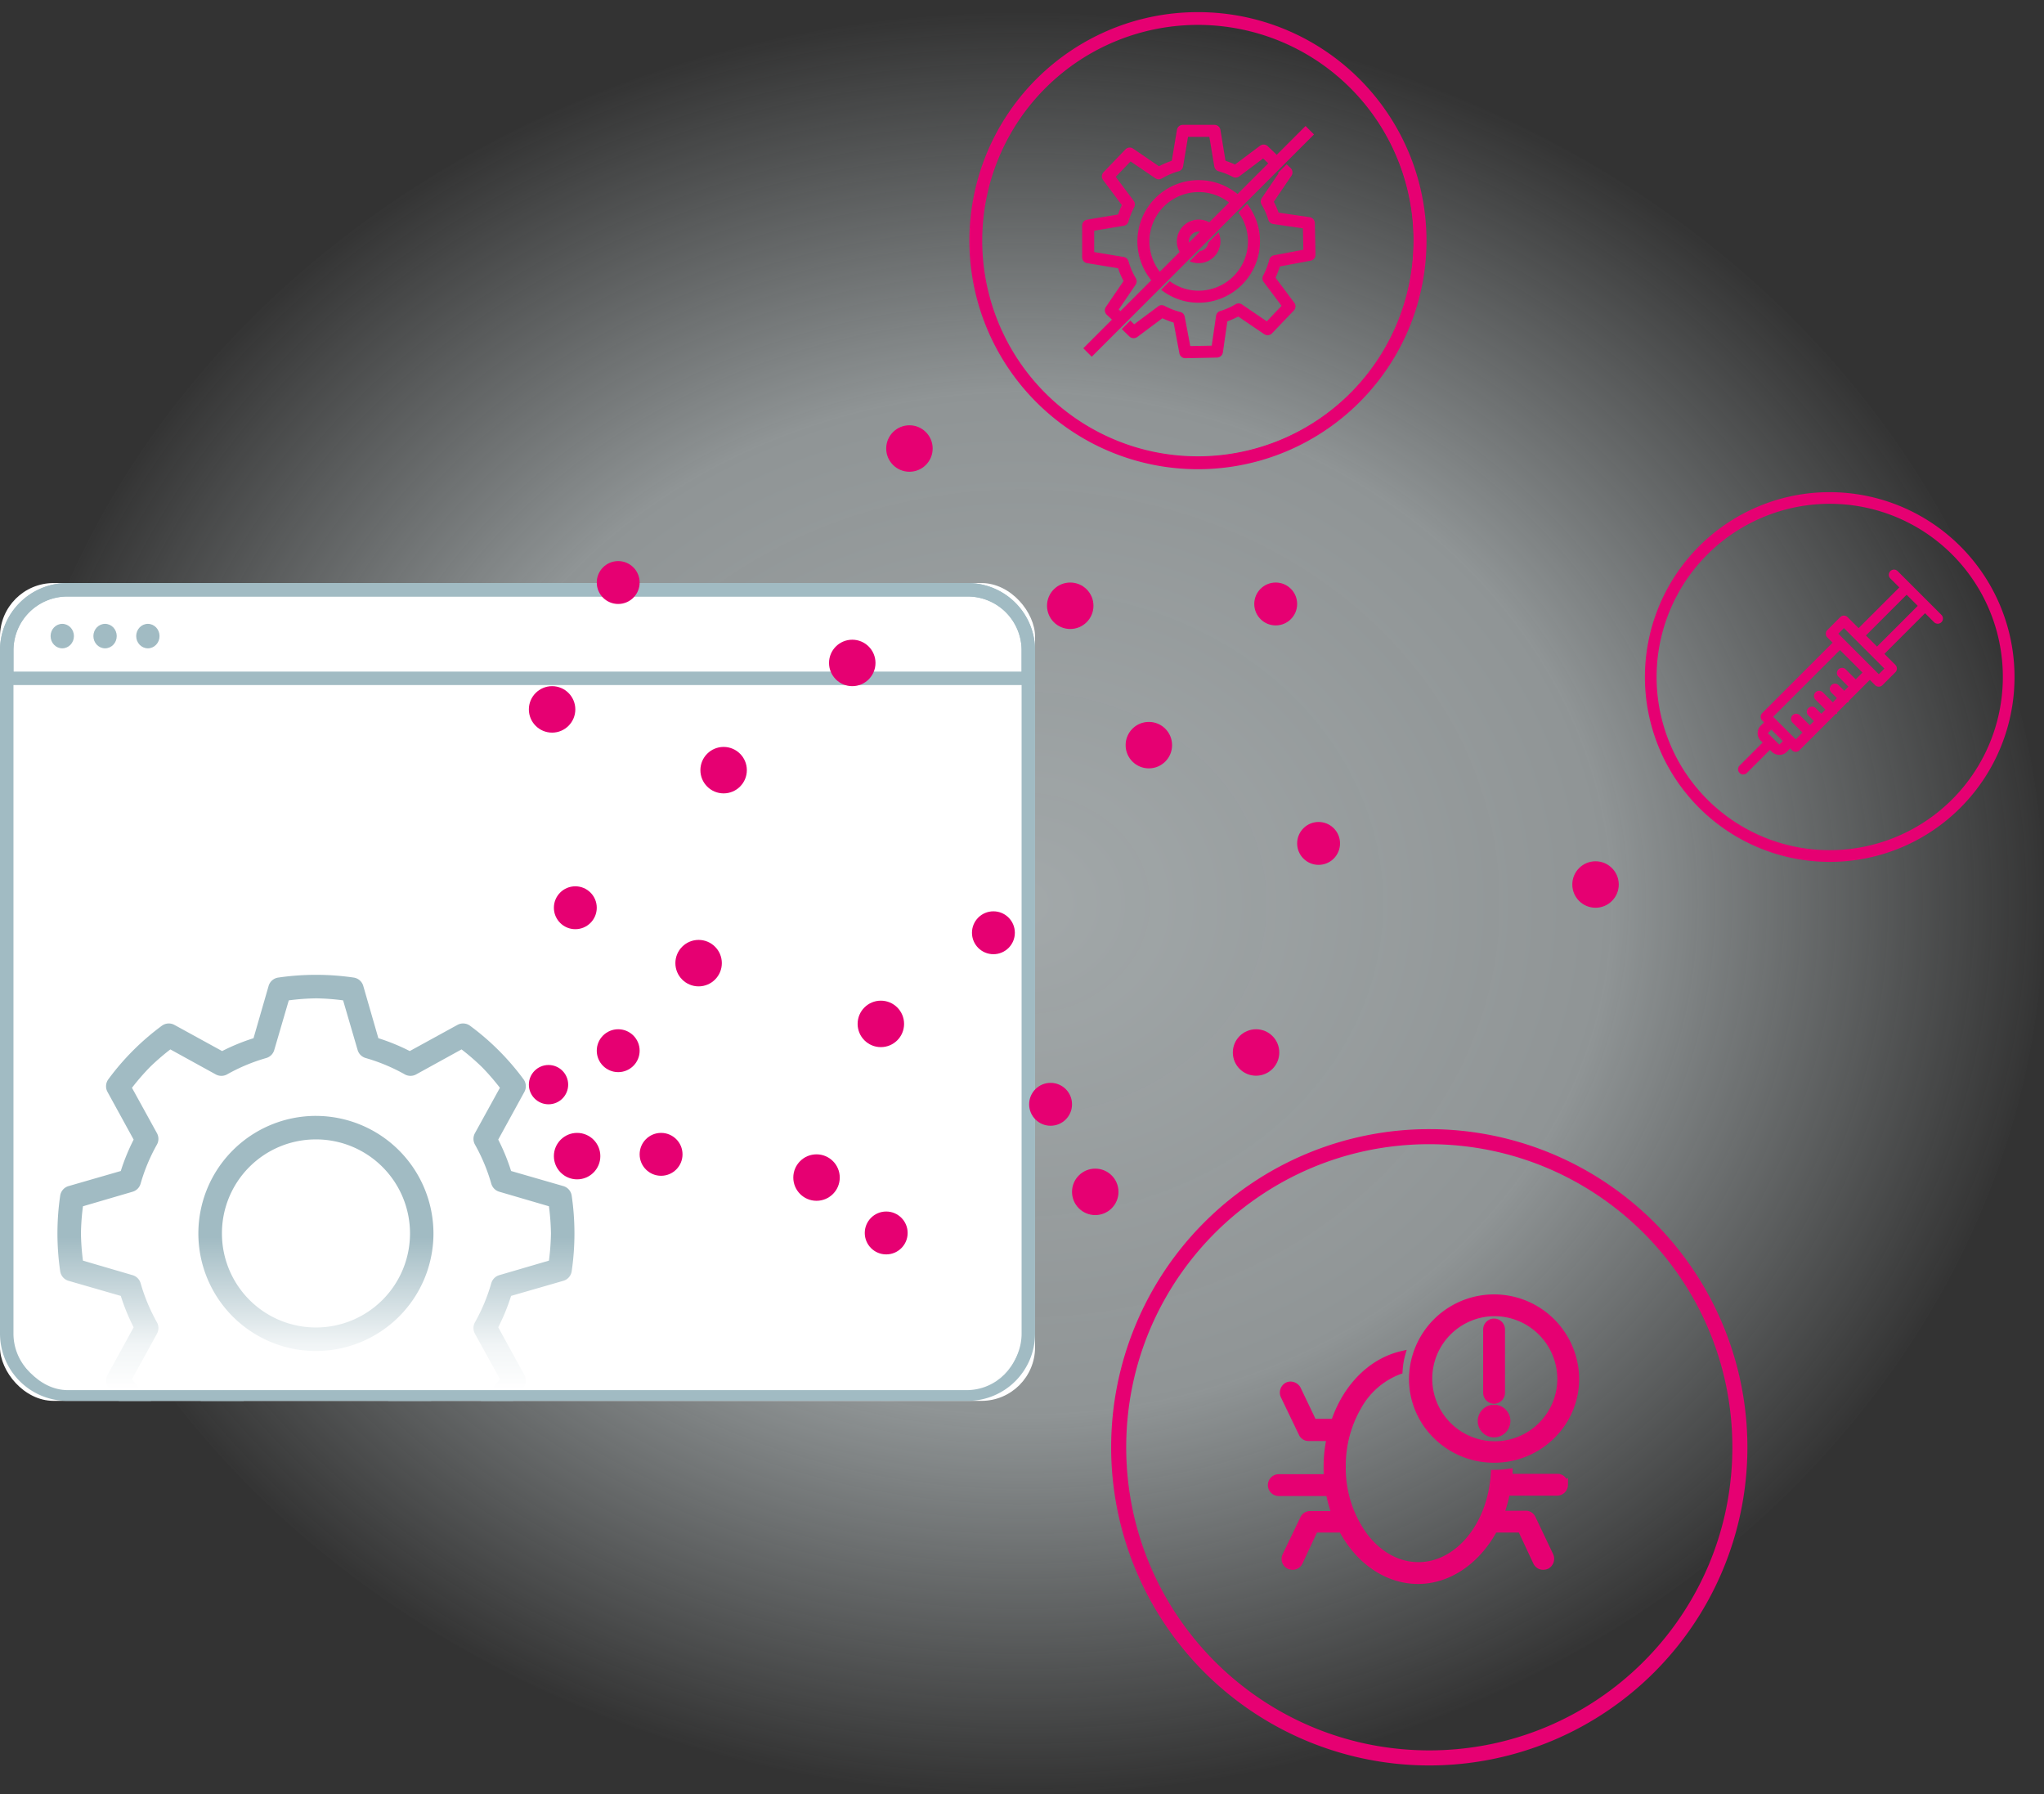 <?xml version="1.0" encoding="UTF-8"?>
<svg xmlns="http://www.w3.org/2000/svg" xmlns:xlink="http://www.w3.org/1999/xlink" width="572" height="502" viewBox="0 0 572 502">
  <rect x="0" y="0" width="572" height="502" fill="#333333" stroke="none"/>
  <defs>
    <clipPath id="clip-path">
      <rect id="Rectangle_18194" data-name="Rectangle 18194" width="572" height="502" transform="translate(111 1933)" fill="#fff"></rect>
    </clipPath>
    <radialGradient id="radial-gradient" cx="0.5" cy="0.5" r="0.5" gradientUnits="objectBoundingBox">
      <stop offset="0" stop-color="#ecf6f8"></stop>
      <stop offset="0.571" stop-color="#ecf6f8" stop-opacity="0.835"></stop>
      <stop offset="1" stop-color="#ecf6f8" stop-opacity="0"></stop>
    </radialGradient>
    <clipPath id="clip-path-2">
      <rect id="Rectangle_18193" data-name="Rectangle 18193" width="453" height="282" transform="translate(111 2043)" fill="#fff" stroke="#707070" stroke-width="1"></rect>
    </clipPath>
    <linearGradient id="linear-gradient" x1="0.5" y1="1" x2="0.5" gradientUnits="objectBoundingBox">
      <stop offset="0" stop-color="#fff" stop-opacity="0"></stop>
      <stop offset="0.704" stop-color="#fff" stop-opacity="0.851"></stop>
      <stop offset="1" stop-color="#fff"></stop>
    </linearGradient>
  </defs>
  <g id="ver-the-dangers-of-running-on-a-rooted-device" transform="translate(-111 -1933)" clip-path="url(#clip-path)">
    <path id="Path_17921" data-name="Path 17921" d="M286,0C443.953,0,572,111.571,572,249.2S443.953,498.4,286,498.4,0,386.83,0,249.2,128.047,0,286,0Z" transform="translate(111 1936.6)" opacity="0.6" fill="url(#radial-gradient)"></path>
    <g id="Mask_Group_3667" data-name="Mask Group 3667" clip-path="url(#clip-path-2)">
      <g id="Group_29573" data-name="Group 29573" transform="translate(111 2096.146)">
        <rect id="Rectangle_15952" data-name="Rectangle 15952" width="289.656" height="228.836" rx="15" transform="translate(0 0)" fill="#fff"></rect>
        <path id="Rectangle_15952_-_Outline" data-name="Rectangle 15952 - Outline" d="M18.837,3.767a15.07,15.07,0,0,0-15.07,15.07V210a15.07,15.07,0,0,0,15.07,15.07H270.819A15.07,15.07,0,0,0,285.888,210V18.837a15.07,15.07,0,0,0-15.07-15.07H18.837m0-3.767H270.819a18.837,18.837,0,0,1,18.837,18.837V210a18.837,18.837,0,0,1-18.837,18.837H18.837A18.837,18.837,0,0,1,0,210V18.837A18.837,18.837,0,0,1,18.837,0Z" transform="translate(0 0)" fill="#a1bbc3"></path>
        <path id="Rectangle_15953" data-name="Rectangle 15953" d="M3.767,3.767V9.7a15.07,15.07,0,0,0,15.07,15.07H270.819A15.07,15.07,0,0,0,285.888,9.7V3.767H3.767M0,0H289.656V9.7a18.837,18.837,0,0,1-18.837,18.837H18.837A18.837,18.837,0,0,1,0,9.7Z" transform="translate(289.656 28.539) rotate(180)" fill="#a1bbc3"></path>
        <ellipse id="Ellipse_790" data-name="Ellipse 790" cx="3.267" cy="3.425" rx="3.267" ry="3.425" transform="translate(14.156 11.416)" fill="#a1bbc3"></ellipse>
        <ellipse id="Ellipse_791" data-name="Ellipse 791" cx="3.267" cy="3.425" rx="3.267" ry="3.425" transform="translate(26.134 11.416)" fill="#a1bbc3"></ellipse>
        <ellipse id="Ellipse_792" data-name="Ellipse 792" cx="3.267" cy="3.425" rx="3.267" ry="3.425" transform="translate(38.113 11.416)" fill="#a1bbc3"></ellipse>
      </g>
      <g id="noun-setting-1049561_1_" data-name="noun-setting-1049561 (1)" transform="translate(23.469 2172.171)">
        <path id="Path_24141" data-name="Path 24141" d="M175.947,33.6a72.685,72.685,0,0,0-10.585.771,3.286,3.286,0,0,0-2.671,2.363l-4.214,14.6a57.237,57.237,0,0,0-8.787,3.6l-13.308-7.3a3.286,3.286,0,0,0-3.545.205,70.785,70.785,0,0,0-15,15.008,3.288,3.288,0,0,0-.205,3.546l7.3,13.311a57.26,57.26,0,0,0-3.6,8.789l-14.593,4.215a3.286,3.286,0,0,0-2.363,2.672,73.112,73.112,0,0,0,0,21.176,3.286,3.286,0,0,0,2.363,2.672l14.593,4.215a57.275,57.275,0,0,0,3.6,8.789l-7.3,13.311a3.288,3.288,0,0,0,.205,3.546,70.785,70.785,0,0,0,15,15.008,3.286,3.286,0,0,0,3.545.205L149.69,157a57.221,57.221,0,0,0,8.787,3.6l4.214,14.6a3.286,3.286,0,0,0,2.671,2.363,73.051,73.051,0,0,0,21.17,0A3.286,3.286,0,0,0,189.2,175.2l4.214-14.6A57.234,57.234,0,0,0,202.2,157l13.308,7.3a3.286,3.286,0,0,0,3.545-.205,70.782,70.782,0,0,0,15-15.008,3.288,3.288,0,0,0,.205-3.546l-7.3-13.311a57.264,57.264,0,0,0,3.6-8.789l14.593-4.215a3.286,3.286,0,0,0,2.363-2.672,73.116,73.116,0,0,0,0-21.176,3.286,3.286,0,0,0-2.363-2.672l-14.593-4.215a57.277,57.277,0,0,0-3.6-8.789l7.3-13.311a3.288,3.288,0,0,0-.205-3.546,70.783,70.783,0,0,0-15-15.008,3.286,3.286,0,0,0-3.545-.205l-13.308,7.3a57.218,57.218,0,0,0-8.787-3.6l-4.214-14.6a3.286,3.286,0,0,0-2.671-2.363A72.679,72.679,0,0,0,175.947,33.6Zm0,6.578a65.69,65.69,0,0,1,7.6.566l4.06,13.877a3.288,3.288,0,0,0,2.261,2.261,50.787,50.787,0,0,1,10.944,4.574,3.285,3.285,0,0,0,3.186,0l12.691-6.99a65.552,65.552,0,0,1,5.755,4.986,65.539,65.539,0,0,1,4.985,5.757l-6.988,12.694a3.288,3.288,0,0,0,0,3.187,50.82,50.82,0,0,1,4.573,10.947,3.288,3.288,0,0,0,2.261,2.261l13.873,4.061a65.754,65.754,0,0,1,.565,7.606,65.75,65.75,0,0,1-.565,7.606l-13.873,4.061a3.288,3.288,0,0,0-2.261,2.261,50.817,50.817,0,0,1-4.573,10.947,3.288,3.288,0,0,0,0,3.187l6.988,12.694a65.552,65.552,0,0,1-4.985,5.757,65.535,65.535,0,0,1-5.755,4.986L204,150.478a3.285,3.285,0,0,0-3.186,0,50.789,50.789,0,0,1-10.944,4.574,3.288,3.288,0,0,0-2.261,2.261l-4.06,13.877a65.69,65.69,0,0,1-7.6.566,65.686,65.686,0,0,1-7.6-.566l-4.06-13.877a3.288,3.288,0,0,0-2.261-2.261,50.787,50.787,0,0,1-10.944-4.574,3.285,3.285,0,0,0-3.186,0l-12.691,6.99a65.536,65.536,0,0,1-5.755-4.986,65.535,65.535,0,0,1-4.985-5.757l6.988-12.694a3.288,3.288,0,0,0,0-3.187,50.822,50.822,0,0,1-4.573-10.947,3.288,3.288,0,0,0-2.261-2.261l-13.873-4.061a65.748,65.748,0,0,1-.565-7.606,65.746,65.746,0,0,1,.565-7.606L124.616,94.3a3.288,3.288,0,0,0,2.261-2.261,50.818,50.818,0,0,1,4.573-10.947,3.288,3.288,0,0,0,0-3.187l-6.988-12.694a65.553,65.553,0,0,1,4.985-5.757,65.519,65.519,0,0,1,5.755-4.986l12.691,6.99a3.285,3.285,0,0,0,3.186,0,50.791,50.791,0,0,1,10.944-4.574,3.288,3.288,0,0,0,2.261-2.261l4.06-13.877A65.7,65.7,0,0,1,175.947,40.18Zm0,32.894a32.894,32.894,0,1,0,32.884,32.894A32.939,32.939,0,0,0,175.947,73.074Zm0,6.578a26.316,26.316,0,1,1-26.308,26.316A26.263,26.263,0,0,1,175.947,79.652Z" fill="#a1bbc3"></path>
      </g>
      <rect id="Rectangle_18167" data-name="Rectangle 18167" width="281.48" height="42.887" rx="15" transform="translate(396.48 2321.982) rotate(-180)" fill="url(#linear-gradient)"></rect>
      <rect id="Rectangle_18192" data-name="Rectangle 18192" width="118" height="31" transform="translate(123 2325)" fill="#fff"></rect>
      <g id="Group_34881" data-name="Group 34881" transform="translate(236.942 1994.18)">
        <circle id="Ellipse_758" data-name="Ellipse 758" cx="6.5" cy="6.5" r="6.5" transform="translate(70.058 147.82)" fill="#e60072"></circle>
        <circle id="Ellipse_760" data-name="Ellipse 760" cx="6.5" cy="6.5" r="6.5" transform="translate(106.058 117.82)" fill="#e60072"></circle>
        <circle id="Ellipse_761" data-name="Ellipse 761" cx="6" cy="6" r="6" transform="translate(41.058 95.82)" fill="#e60072"></circle>
        <circle id="Ellipse_762" data-name="Ellipse 762" cx="6.5" cy="6.5" r="6.5" transform="translate(22.058 130.82)" fill="#e60072"></circle>
        <circle id="Ellipse_764" data-name="Ellipse 764" cx="6" cy="6" r="6" transform="translate(41.058 226.82)" fill="#e60072"></circle>
        <circle id="Ellipse_765" data-name="Ellipse 765" cx="6.5" cy="6.5" r="6.5" transform="translate(29.058 255.82)" fill="#e60072"></circle>
        <circle id="Ellipse_766" data-name="Ellipse 766" cx="5.5" cy="5.5" r="5.5" transform="translate(22.058 236.82)" fill="#e60072"></circle>
        <circle id="Ellipse_767" data-name="Ellipse 767" cx="6" cy="6" r="6" transform="translate(53.058 255.82)" fill="#e60072"></circle>
        <circle id="Ellipse_769" data-name="Ellipse 769" cx="6.5" cy="6.5" r="6.5" transform="translate(96.058 261.82)" fill="#e60072"></circle>
        <circle id="Ellipse_771" data-name="Ellipse 771" cx="6" cy="6" r="6" transform="translate(29.058 186.82)" fill="#e60072"></circle>
        <circle id="Ellipse_772" data-name="Ellipse 772" cx="6.5" cy="6.5" r="6.5" transform="translate(114.058 218.82)" fill="#e60072"></circle>
        <circle id="Ellipse_773" data-name="Ellipse 773" cx="6.5" cy="6.5" r="6.5" transform="translate(122.058 57.82)" fill="#e60072"></circle>
        <circle id="Ellipse_775" data-name="Ellipse 775" cx="6" cy="6" r="6" transform="translate(146.058 193.82)" fill="#e60072"></circle>
        <circle id="Ellipse_776" data-name="Ellipse 776" cx="6.5" cy="6.5" r="6.5" transform="translate(167.057 101.82)" fill="#e60072"></circle>
        <circle id="Ellipse_777" data-name="Ellipse 777" cx="6.5" cy="6.5" r="6.5" transform="translate(189.057 140.82)" fill="#e60072"></circle>
        <circle id="Ellipse_778" data-name="Ellipse 778" cx="6" cy="6" r="6" transform="translate(225.057 101.82)" fill="#e60072"></circle>
        <circle id="Ellipse_779" data-name="Ellipse 779" cx="6.5" cy="6.5" r="6.5" transform="translate(189.057 30.82)" fill="#e60072"></circle>
        <circle id="Ellipse_780" data-name="Ellipse 780" cx="6.5" cy="6.5" r="6.5" transform="translate(314.057 179.82)" fill="#e60072"></circle>
        <circle id="Ellipse_781" data-name="Ellipse 781" cx="6" cy="6" r="6" transform="translate(237.057 168.82)" fill="#e60072"></circle>
        <circle id="Ellipse_782" data-name="Ellipse 782" cx="6.5" cy="6.5" r="6.5" transform="translate(219.057 226.82)" fill="#e60072"></circle>
        <circle id="Ellipse_783" data-name="Ellipse 783" cx="6.5" cy="6.5" r="6.5" transform="translate(174.058 265.82)" fill="#e60072"></circle>
        <circle id="Ellipse_784" data-name="Ellipse 784" cx="6" cy="6" r="6" transform="translate(162.058 241.82)" fill="#e60072"></circle>
        <circle id="Ellipse_785" data-name="Ellipse 785" cx="6.5" cy="6.5" r="6.5" transform="translate(63.058 201.82)" fill="#e60072"></circle>
        <circle id="Ellipse_787" data-name="Ellipse 787" cx="6" cy="6" r="6" transform="translate(116.058 277.82)" fill="#e60072"></circle>
      </g>
    </g>
    <g id="Group_29988" data-name="Group 29988" transform="translate(416.988 2248.247)">
      <g id="noun-bug-1560472" transform="translate(48.82 46.93)">
        <path id="Path_17933" data-name="Path 17933" d="M196.715,113.847a2.031,2.031,0,0,1-2.025,2.025H180.514a44.235,44.235,0,0,1-1.721,6.278h7.087a1.911,1.911,0,0,1,1.822,1.114l4.962,10.429a2.122,2.122,0,0,1-.911,2.734,2.962,2.962,0,0,1-.911.2,2.015,2.015,0,0,1-1.822-1.114l-4.354-9.316h-7.594c-4.657,8.607-12.454,14.378-21.263,14.378-8.91,0-16.707-5.772-21.263-14.378h-7.7l-4.354,9.315a2.016,2.016,0,0,1-1.822,1.114,2.942,2.942,0,0,1-.911-.2,2.029,2.029,0,0,1-.911-2.734l4.961-10.327a1.912,1.912,0,0,1,1.822-1.114h7.088A40.731,40.731,0,0,1,131,115.973H116.826a2.025,2.025,0,1,1,0-4.05H130.5c-.1-1.013-.1-2.025-.1-3.038a37.274,37.274,0,0,1,.911-8.3H125.23a1.911,1.911,0,0,1-1.822-1.114l-5.063-10.53a2.038,2.038,0,0,1,3.645-1.823l4.455,9.315h5.974c3.241-9.721,10.227-16.909,18.732-18.934a21.579,21.579,0,0,0-.709,4.455c-9.112,3.139-15.9,13.973-15.9,26.832,0,15.289,9.619,27.743,21.364,27.743,11.239,0,20.453-11.442,21.263-25.82a26.233,26.233,0,0,0,4.05-.3,6.71,6.71,0,0,1-.1,1.418h13.67a1.947,1.947,0,0,1,1.924,2.025ZM154.289,84.179a22.784,22.784,0,1,1,22.782,22.478A22.709,22.709,0,0,1,154.289,84.179Zm4.051,0A18.733,18.733,0,1,0,177.072,65.65,18.647,18.647,0,0,0,158.34,84.179Zm18.732,5.974a2.031,2.031,0,0,0,2.025-2.025V70.409a2.025,2.025,0,0,0-4.05,0V88.128A2.031,2.031,0,0,0,177.072,90.153Zm0,9.417a3.544,3.544,0,1,0-3.543-3.544A3.588,3.588,0,0,0,177.072,99.57Z" transform="translate(-113.772 -60.571)" fill="#e60072"></path>
        <path id="Path_17933_-_Outline" data-name="Path 17933 - Outline" d="M156.337,142.135c-8.76,0-16.9-5.362-21.877-14.378h-6.427l-4.071,8.709a3.05,3.05,0,0,1-2.76,1.72,3.852,3.852,0,0,1-1.238-.256l-.069-.023-.065-.032a3.058,3.058,0,0,1-1.375-4.108l4.949-10.3a2.932,2.932,0,0,1,2.758-1.715h5.654a39.742,39.742,0,0,1-1.136-4.22H117.354a3.054,3.054,0,1,1,0-6.108h12.568c-.028-.679-.028-1.351-.028-2.009a38.671,38.671,0,0,1,.671-7.274h-4.807A2.932,2.932,0,0,1,123,100.426L117.949,89.92a3.146,3.146,0,0,1,1.336-4.085l.04-.021a2.912,2.912,0,0,1,1.314-.309,3.227,3.227,0,0,1,2.78,1.641l.029.056,4.176,8.73h4.591c3.491-9.818,10.635-16.861,19.227-18.906l1.71-.407-.483,1.691A20.44,20.44,0,0,0,152,82.55l-.046.682-.646.222a21.074,21.074,0,0,0-10.819,9.329,31.989,31.989,0,0,0-4.384,16.53,31.127,31.127,0,0,0,6.064,18.977c3.846,4.99,8.914,7.737,14.272,7.737,10.562,0,19.451-10.915,20.236-24.848l.055-.971h.973a25.286,25.286,0,0,0,3.893-.292l1.186-.183v1.2c0,.131,0,.259,0,.389h12.542a2.9,2.9,0,0,1,2.512,1.426l.441-.294v1.922a3.057,3.057,0,0,1-3.054,3.054H181.884c-.291,1.357-.67,2.769-1.133,4.22h5.658a2.931,2.931,0,0,1,2.759,1.717l4.95,10.4a3.146,3.146,0,0,1-1.337,4.084l-.084.047-.091.03a3.821,3.821,0,0,1-1.236.255,3.049,3.049,0,0,1-2.76-1.72l-4.071-8.71h-6.332C173.129,136.773,164.993,142.135,156.337,142.135ZM126.724,125.7h8.969l.29.547c4.585,8.66,12.194,13.83,20.354,13.83,8.059,0,15.67-5.173,20.358-13.839l.292-.539h8.862l4.645,9.94a1.007,1.007,0,0,0,.876.49,1.879,1.879,0,0,0,.479-.115,1.093,1.093,0,0,0,.423-1.333l-.009-.018L187.285,124.2a.9.9,0,0,0-.876-.49h-8.537l.479-1.369a43.177,43.177,0,0,0,1.682-6.13l.159-.837h15.027a1,1,0,0,0,1-.965v-.031a.922.922,0,0,0-.9-1H180.4l.245-1.23.007-.036c-.654.069-1.313.115-1.985.136a32.616,32.616,0,0,1-6.885,17.939c-4.165,5.092-9.612,7.9-15.339,7.9-12.348,0-22.393-12.907-22.393-28.772,0-12.721,6.526-23.937,15.951-27.571.071-.807.168-1.556.294-2.256-7.367,2.407-13.412,8.939-16.366,17.8l-.235.7h-7.364l-4.719-9.867a1.174,1.174,0,0,0-.968-.56.873.873,0,0,0-.374.082,1.1,1.1,0,0,0-.471,1.363l.007.014,5.082,10.571a.9.9,0,0,0,.876.49h7.369l-.291,1.26a36.492,36.492,0,0,0-.885,8.072c0,1.015,0,1.974.1,2.936l.113,1.131H117.354a1,1,0,1,0,0,1.992h15.034l.154.845a39.342,39.342,0,0,0,1.68,6.121l.479,1.369h-8.538a.9.9,0,0,0-.876.49l-.018.04L120.3,134.681a1,1,0,0,0,.4,1.325,1.961,1.961,0,0,0,.5.123,1.007,1.007,0,0,0,.876-.49l.014-.031ZM177.6,108.215a23.823,23.823,0,0,1-16.821-6.865,23.2,23.2,0,0,1-6.99-16.642,23.812,23.812,0,0,1,47.622,0,23.2,23.2,0,0,1-6.99,16.642A23.823,23.823,0,0,1,177.6,108.215Zm0-45.058a21.677,21.677,0,0,0-21.753,21.551,21.153,21.153,0,0,0,6.376,15.176,21.984,21.984,0,0,0,30.755,0,21.153,21.153,0,0,0,6.376-15.176A21.677,21.677,0,0,0,177.6,63.158Zm0,41.109a19.559,19.559,0,1,1,19.761-19.558A19.683,19.683,0,0,1,177.6,104.267Zm0-37.059a17.5,17.5,0,1,0,17.7,17.5A17.622,17.622,0,0,0,177.6,67.208Zm0,33.92a4.573,4.573,0,1,1,4.573-4.573A4.634,4.634,0,0,1,177.6,101.128Zm0-7.088a2.515,2.515,0,1,0,2.515,2.515A2.549,2.549,0,0,0,177.6,94.04Zm0-2.328a3.057,3.057,0,0,1-3.054-3.054V70.938a3.054,3.054,0,0,1,6.108,0V88.657A3.057,3.057,0,0,1,177.6,91.711Zm0-21.769a1,1,0,0,0-1,1V88.657a1,1,0,0,0,1.992,0V70.938A1,1,0,0,0,177.6,69.942Z" transform="translate(-114.301 -61.1)" fill="#e60072"></path>
      </g>
      <path id="Ellipse_2455" data-name="Ellipse 2455" d="M89.025,4.214a85.461,85.461,0,0,0-17.1,1.723A84.324,84.324,0,0,0,41.61,18.7,85.071,85.071,0,0,0,10.877,56.014a84.354,84.354,0,0,0-4.94,15.914,85.68,85.68,0,0,0,0,34.194A84.324,84.324,0,0,0,18.7,136.441a85.071,85.071,0,0,0,37.318,30.732,84.352,84.352,0,0,0,15.914,4.94,85.679,85.679,0,0,0,34.194,0,84.324,84.324,0,0,0,30.319-12.759,85.071,85.071,0,0,0,30.732-37.318,84.352,84.352,0,0,0,4.94-15.914,85.679,85.679,0,0,0,0-34.194A84.324,84.324,0,0,0,159.355,41.61a85.071,85.071,0,0,0-37.318-30.732,84.354,84.354,0,0,0-15.914-4.94,85.461,85.461,0,0,0-17.1-1.723m0-4.214A89.025,89.025,0,1,1,0,89.025,89.025,89.025,0,0,1,89.025,0Z" transform="translate(4.961 0.701)" fill="#e60072"></path>
    </g>
    <g id="Group_34882" data-name="Group 34882" transform="translate(571.684 2071.068)">
      <path id="Ellipse_1422" data-name="Ellipse 1422" d="M51.368,2.568A48.813,48.813,0,0,0,32.374,96.334,48.813,48.813,0,0,0,70.362,6.4,48.492,48.492,0,0,0,51.368,2.568m0-2.568A51.368,51.368,0,1,1,0,51.368,51.368,51.368,0,0,1,51.368,0Z" transform="translate(0 0)" fill="#e60072"></path>
      <path id="Ellipse_1422_-_Outline" data-name="Ellipse 1422 - Outline" d="M51.368-.35A51.732,51.732,0,0,1,71.5,99.022,51.731,51.731,0,0,1,31.237,3.714,51.4,51.4,0,0,1,51.368-.35Zm0,102.736A51.032,51.032,0,0,0,71.227,4.359,51.031,51.031,0,0,0,31.51,98.377,50.7,50.7,0,0,0,51.368,102.386Zm0-100.168A49.163,49.163,0,0,1,70.5,96.656,49.163,49.163,0,0,1,32.238,6.08,48.84,48.84,0,0,1,51.368,2.218Zm0,97.6A48.463,48.463,0,0,0,70.226,6.725,48.463,48.463,0,0,0,32.51,96.012,48.144,48.144,0,0,0,51.368,99.818Z" transform="translate(0 0)" fill="#e60072"></path>
      <path id="Path_24146" data-name="Path 24146" d="M86.849,72.1a.847.847,0,0,0,.6-.249l6.866-6.866.915.915a2.464,2.464,0,0,0,1.665.73h.079a2.255,2.255,0,0,0,1.612-.661l1.4-1.4.953.953a.85.85,0,0,0,1.2,0l3.942-3.942h0l6.422-6.422h0l3.211-3.211h0l6.553-6.553,1.906,1.906a.85.85,0,0,0,1.2,0l3.62-3.62a.85.85,0,0,0,0-1.2l-3.507-3.507,12.242-12.242,2.911,2.911a.85.85,0,1,0,1.2-1.2L129.658,16.252a.85.85,0,0,0-1.2,1.2l2.911,2.911L119.125,32.607,115.618,29.1a.85.85,0,0,0-1.2,0l-3.62,3.62a.85.85,0,0,0,0,1.2l1.907,1.907L92.571,55.959a.85.85,0,0,0,0,1.2l.953.953-1.4,1.4a2.378,2.378,0,0,0,.07,3.356l.915.915-6.866,6.866a.849.849,0,0,0,.6,1.45Zm45.72-50.531,3.961,3.961L124.287,37.77l-3.961-3.96ZM115.017,30.9,127.194,43.08,124.776,45.5l-1.906-1.906h0l-8.363-8.363h0L112.6,33.321Zm-1.111,6.127,7.161,7.161-2.741,2.741-3.189-3.189a.85.85,0,0,0-1.2,1.2l3.189,3.189-2.01,2.01-1.977-1.976a.85.85,0,1,0-1.2,1.2l1.977,1.976-2.01,2.01-3.189-3.189a.85.85,0,1,0-1.2,1.2l3.189,3.189-2.01,2.01-1.976-1.976a.85.85,0,0,0-1.2,1.2l1.976,1.976-2.01,2.01-3.189-3.189a.85.85,0,0,0-1.2,1.2l3.189,3.189-2.742,2.741-7.161-7.161ZM93.33,60.712l1.4-1.4L98.78,63.37l-1.4,1.4a.575.575,0,0,1-.434.163.771.771,0,0,1-.518-.232l-1.515-1.515h0L93.4,61.664a.68.68,0,0,1-.07-.952Z" transform="translate(-59.695 5.93)" fill="#e60072"></path>
      <path id="Path_24146_-_Outline" data-name="Path 24146 - Outline" d="M86.849,72.7h-.461l-.022-.083a1.45,1.45,0,0,1-.542-2.393l6.441-6.441-.491-.491a2.979,2.979,0,0,1-.07-4.2l.972-.972-.529-.529a1.45,1.45,0,0,1,0-2.05l19.708-19.707-1.483-1.483a1.45,1.45,0,0,1,0-2.05l3.62-3.62a1.45,1.45,0,0,1,2.05,0l3.083,3.083,11.393-11.393-2.486-2.486a1.45,1.45,0,1,1,2.05-2.05l12.186,12.186a1.45,1.45,0,1,1-2.051,2.048l-2.485-2.485L126.338,38.97l3.083,3.083a1.45,1.45,0,0,1,0,2.05l-3.62,3.62a1.45,1.45,0,0,1-2.05,0l-1.482-1.482-5.954,5.954v.351h-.352l-2.86,2.86v.351h-.352L106.68,61.83v.088l-.227.139-3.892,3.892a1.45,1.45,0,0,1-2.05,0l-.529-.529-.972.972a2.868,2.868,0,0,1-2.133.835,3.061,3.061,0,0,1-2.071-.905l-.49-.49-6.441,6.441A1.44,1.44,0,0,1,86.849,72.7ZM115.017,29.45a.249.249,0,0,0-.177.073l-3.62,3.62a.25.25,0,0,0,0,.353l2.332,2.332L93,56.384a.25.25,0,0,0,0,.353l1.377,1.377-1.821,1.82a1.778,1.778,0,0,0,.07,2.507l1.34,1.34-7.29,7.29a.249.249,0,0,0,.177.426h.017a.248.248,0,0,0,.16-.073l7.29-7.29,1.339,1.339a1.865,1.865,0,0,0,1.26.554h.059a1.664,1.664,0,0,0,1.187-.485l1.821-1.82,1.377,1.377a.25.25,0,0,0,.353,0l3.895-3.894.14-.225h.085L111.9,54.91v-.351h.352l2.86-2.86v-.351h.352l6.8-6.8,2.331,2.331a.25.25,0,0,0,.353,0l3.62-3.62a.25.25,0,0,0,0-.353l-3.931-3.931L137.731,25.88l3.335,3.335a.25.25,0,1,0,.353-.352L129.234,16.677a.25.25,0,0,0-.353.353l3.335,3.335-13.09,13.091-3.932-3.932A.249.249,0,0,0,115.017,29.45ZM96.981,65.529l-.06,0a1.369,1.369,0,0,1-.913-.408l-3.032-3.032a1.278,1.278,0,0,1-.07-1.8l1.82-1.82,4.9,4.9-1.82,1.82A1.176,1.176,0,0,1,96.981,65.529Zm-1.572-2.7,1.447,1.447a.177.177,0,0,0,.113.057h0l.959-.959-3.205-3.205-.96.96a.181.181,0,0,0,.058.116l1.445,1.445.007,0Zm6.126,1.746-8.01-8.01,20.38-20.379,8.01,8.01-3.59,3.59-3.613-3.613a.25.25,0,1,0-.353.353l3.613,3.613-2.858,2.858-2.4-2.4a.25.25,0,0,0-.354.353l2.4,2.4L111.9,54.2l-3.613-3.614a.25.25,0,0,0-.353.353l3.613,3.614-2.859,2.858-2.4-2.4a.25.25,0,1,0-.353.353l2.4,2.4-2.858,2.858-3.614-3.614a.25.25,0,0,0-.353.353l3.614,3.614Zm-6.313-8.01,6.313,6.313,1.893-1.893-2.765-2.765a1.45,1.45,0,1,1,2.05-2.05l2.765,2.765,1.161-1.161-1.552-1.552a1.45,1.45,0,1,1,2.05-2.05l1.552,1.552,1.162-1.161-2.765-2.765a1.45,1.45,0,1,1,2.05-2.05l2.765,2.765,1.162-1.162-1.553-1.552a1.45,1.45,0,1,1,2.05-2.05l1.553,1.552,1.161-1.161-2.765-2.765a1.45,1.45,0,1,1,2.05-2.05l2.765,2.765,1.893-1.893-6.313-6.313Zm29.554-10.215L111.751,33.321l3.266-3.267L128.043,43.08Zm-1.413-3.11,1.413,1.413,1.569-1.569L115.017,31.751l-1.569,1.569Zm.924-4.618-4.809-4.809,13.091-13.091,4.809,4.809Zm-3.112-4.809,3.112,3.112,11.393-11.393-3.112-3.112Z" transform="translate(-59.695 5.93)" fill="#e60072"></path>
    </g>
    <g id="Group_34886" data-name="Group 34886" transform="translate(0 -11.814)">
      <path id="Ellipse_1422-2" data-name="Ellipse 1422" d="M63.734,3.187A60.564,60.564,0,0,0,40.167,119.525,60.564,60.564,0,0,0,87.3,7.944,60.165,60.165,0,0,0,63.734,3.187m0-3.187A63.734,63.734,0,1,1,0,63.734,63.734,63.734,0,0,1,63.734,0Z" transform="translate(382.5 1948.414)" fill="#e60072"></path>
      <path id="Ellipse_1422_-_Outline-2" data-name="Ellipse 1422 - Outline" d="M63.734-.2A63.636,63.636,0,0,1,99.481,10.719a64.121,64.121,0,0,1,23.164,28.129,63.85,63.85,0,0,1-5.895,60.633A64.121,64.121,0,0,1,88.62,122.644a63.85,63.85,0,0,1-60.633-5.895A64.121,64.121,0,0,1,4.824,88.62a63.85,63.85,0,0,1,5.895-60.633A64.121,64.121,0,0,1,38.848,4.824,63.534,63.534,0,0,1,63.734-.2Zm0,127.469a63.236,63.236,0,0,0,35.522-10.851,63.721,63.721,0,0,0,23.019-27.953,63.45,63.45,0,0,0-5.858-60.253A63.721,63.721,0,0,0,88.465,5.193a63.45,63.45,0,0,0-60.253,5.858A63.721,63.721,0,0,0,5.193,39a63.45,63.45,0,0,0,5.858,60.253A63.721,63.721,0,0,0,39,122.276,63.136,63.136,0,0,0,63.734,127.269Zm0-124.282A60.764,60.764,0,0,1,87.379,119.709,60.764,60.764,0,0,1,40.09,7.759,60.364,60.364,0,0,1,63.734,2.987Zm0,121.1A60.364,60.364,0,0,0,87.223,8.128,60.364,60.364,0,0,0,40.245,119.341,59.967,59.967,0,0,0,63.734,124.082Z" transform="translate(382.5 1948.414)" fill="#e60072"></path>
      <g id="noun-setting-3947875" transform="translate(414.232 1980.148)">
        <path id="Path_24142" data-name="Path 24142" d="M260.437,152.72a1.313,1.313,0,0,0-1.1-1.232l-8.936-1.31a24.149,24.149,0,0,0-1.515-3.441l5.059-7.447a1.285,1.285,0,0,0-.154-1.643l-.847-.8-1.823,1.823.1.077-4.9,7.216a1.29,1.29,0,0,0-.052,1.386,18.95,18.95,0,0,1,1.926,4.365,1.349,1.349,0,0,0,1.053.9l8.654,1.258.128,6.65-8.55,1.617a1.3,1.3,0,0,0-1,.95,21.631,21.631,0,0,1-1.746,4.519,1.252,1.252,0,0,0,.1,1.361l5.212,6.959-4.6,4.827-7.216-4.9a1.29,1.29,0,0,0-1.386-.052,19.453,19.453,0,0,1-4.365,1.926,1.267,1.267,0,0,0-.9,1.053l-1.258,8.654-6.676.128-1.617-8.55a1.273,1.273,0,0,0-.925-1,21.632,21.632,0,0,1-4.519-1.746,1.2,1.2,0,0,0-.59-.154,1.162,1.162,0,0,0-.77.257l-6.985,5.212-1.027-1-1.823,1.823,1.849,1.8a1.318,1.318,0,0,0,1.669.1l7.216-5.392a25.817,25.817,0,0,0,3.543,1.361l1.669,8.859a1.271,1.271,0,0,0,1.258,1.027h.026l8.832-.179a1.318,1.318,0,0,0,1.258-1.1l1.284-8.936a24.152,24.152,0,0,0,3.441-1.515l7.447,5.059a1.318,1.318,0,0,0,1.669-.154l6.111-6.394a1.286,1.286,0,0,0,.1-1.669l-5.392-7.19a23.915,23.915,0,0,0,1.361-3.543l8.859-1.669a1.269,1.269,0,0,0,1.027-1.284Z" transform="translate(-196.113 -125.653)" fill="#e60072"></path>
        <path id="Path_24142_-_Outline" data-name="Path 24142 - Outline" d="M252.932,136.295l1.138,1.07a1.681,1.681,0,0,1,.2,2.153l-4.922,7.245a24.584,24.584,0,0,1,1.345,3.054l8.7,1.276a1.72,1.72,0,0,1,1.438,1.61v.009l.179,8.856a1.665,1.665,0,0,1-1.345,1.687h-.008l-8.622,1.624a24.23,24.23,0,0,1-1.206,3.149l5.247,7a1.693,1.693,0,0,1-.132,2.184l-6.119,6.4a1.7,1.7,0,0,1-1.207.5,1.739,1.739,0,0,1-.967-.295l-7.25-4.926a24.593,24.593,0,0,1-3.053,1.345l-1.251,8.7a1.712,1.712,0,0,1-1.637,1.438h-.008l-8.866.179a1.68,1.68,0,0,1-1.652-1.356l-1.624-8.618a26.394,26.394,0,0,1-3.146-1.21l-7.035,5.257a1.758,1.758,0,0,1-1.012.321,1.684,1.684,0,0,1-1.161-.461l0,0-2.14-2.08,2.389-2.389,1.065,1.039,6.7-5a1.565,1.565,0,0,1,1.021-.345,1.594,1.594,0,0,1,.781.2,21.343,21.343,0,0,0,4.43,1.711h.005a1.663,1.663,0,0,1,1.212,1.318l1.554,8.213,6-.115,1.208-8.311a1.665,1.665,0,0,1,1.175-1.384,18.979,18.979,0,0,0,4.279-1.887,1.689,1.689,0,0,1,1.82.064l6.933,4.713,4.129-4.336-5.01-6.688a1.66,1.66,0,0,1-.136-1.787,21.337,21.337,0,0,0,1.712-4.434,1.7,1.7,0,0,1,1.306-1.24l.008,0,8.218-1.555-.115-5.973-8.318-1.209a1.751,1.751,0,0,1-1.375-1.168l0-.012a18.592,18.592,0,0,0-1.885-4.273,1.7,1.7,0,0,1,.064-1.82l4.688-6.9-.166-.124Zm.577,1.64-.56-.526-1.223,1.223.039.029-5.119,7.532a.9.9,0,0,0-.038.959,19.381,19.381,0,0,1,1.962,4.447.954.954,0,0,0,.734.625l8.985,1.306.142,7.328-8.878,1.679a.909.909,0,0,0-.693.66,22.133,22.133,0,0,1-1.777,4.6.857.857,0,0,0,.067.937l5.415,7.23-5.063,5.318-7.5-5.1a.9.9,0,0,0-.511-.16.884.884,0,0,0-.448.122,19.76,19.76,0,0,1-4.451,1.964.864.864,0,0,0-.618.712l0,.015-1.307,8.99-7.353.141-1.682-8.895A.873.873,0,0,0,223,178.4a22.134,22.134,0,0,1-4.6-1.777l-.014-.008a.793.793,0,0,0-.392-.1.768.768,0,0,0-.507.158l-.025.02-7.258,5.417-.989-.964-1.257,1.257,1.556,1.513a.887.887,0,0,0,.61.241.961.961,0,0,0,.549-.174l7.4-5.532.217.1a25.544,25.544,0,0,0,3.488,1.34l.234.07,1.715,9.1a.871.871,0,0,0,.864.7h.022l8.824-.179a.919.919,0,0,0,.875-.766l1.318-9.171.23-.08a23.763,23.763,0,0,0,3.383-1.49l.213-.114,7.647,5.195a.938.938,0,0,0,.52.159.9.9,0,0,0,.639-.262l6.108-6.39a.884.884,0,0,0,.072-1.153l-5.539-7.386.108-.22a23.391,23.391,0,0,0,1.337-3.484l.071-.232,9.093-1.713a.868.868,0,0,0,.706-.875v-.009l-.179-8.856a.917.917,0,0,0-.766-.85l-9.171-1.344-.08-.229a23.761,23.761,0,0,0-1.49-3.383l-.114-.213,5.2-7.651A.882.882,0,0,0,253.509,137.935Z" transform="translate(-196.113 -125.653)" fill="#e60072"></path>
        <path id="Path_24143" data-name="Path 24143" d="M282.62,236.023a16.539,16.539,0,0,0,9.886,3.261,16.788,16.788,0,0,0,16.767-16.767,16.538,16.538,0,0,0-3.261-9.886l-1.849,1.849a13.851,13.851,0,0,1,2.542,8.037,14.213,14.213,0,0,1-14.2,14.2,13.849,13.849,0,0,1-8.037-2.542Z" transform="translate(-260.306 -190.314)" fill="#e60072"></path>
        <path id="Path_24143_-_Outline" data-name="Path 24143 - Outline" d="M292.506,239.685a16.889,16.889,0,0,1-10.124-3.34l-.373-.276,2.415-2.415.275.195a13.433,13.433,0,0,0,7.806,2.468,13.815,13.815,0,0,0,13.8-13.8,13.434,13.434,0,0,0-2.468-7.806l-.195-.275,2.416-2.416.276.373a16.889,16.889,0,0,1,3.34,10.124A17.186,17.186,0,0,1,292.506,239.685Zm-9.27-3.711a16.086,16.086,0,0,0,9.27,2.911,16.385,16.385,0,0,0,16.367-16.367,16.086,16.086,0,0,0-2.911-9.27l-1.281,1.281a14.233,14.233,0,0,1,2.423,7.99,14.616,14.616,0,0,1-14.6,14.6,14.232,14.232,0,0,1-7.99-2.423Z" transform="translate(-260.306 -190.314)" fill="#e60072"></path>
        <path id="Path_24144" data-name="Path 24144" d="M345.246,269.547a5.974,5.974,0,0,0-.283-1.8l-2.337,2.337a3.051,3.051,0,0,1-2.542,2.542l-2.337,2.337a5.976,5.976,0,0,0,1.8.283,5.688,5.688,0,0,0,5.7-5.7Z" transform="translate(-307.345 -237.345)" fill="#e60072"></path>
        <path id="Path_24144_-_Outline" data-name="Path 24144 - Outline" d="M345.145,267l.2.626a6.4,6.4,0,0,1,.3,1.919,6.088,6.088,0,0,1-6.1,6.1,6.406,6.406,0,0,1-1.919-.3l-.626-.2,2.894-2.894.129-.02a2.643,2.643,0,0,0,2.209-2.209l.02-.129Zm-5.6,7.846a5.288,5.288,0,0,0,5.3-5.3,5.492,5.492,0,0,0-.1-1.017l-1.75,1.75a3.439,3.439,0,0,1-2.72,2.72l-1.75,1.75A5.491,5.491,0,0,0,339.546,274.848Z" transform="translate(-307.345 -237.345)" fill="#e60072"></path>
        <path id="Path_24145" data-name="Path 24145" d="M151.832,105.444l42.626-42.626-1.8-1.8L184.6,69.082l-.925-.9-1.849-1.772a1.286,1.286,0,0,0-1.669-.1l-7.19,5.392a22.264,22.264,0,0,0-3.055-1.207l-1.464-8.91a1.276,1.276,0,0,0-1.284-1.053h-8.833a1.269,1.269,0,0,0-1.258,1.053l-1.489,8.91a22.41,22.41,0,0,0-3.955,1.7l-7.447-5.084a1.259,1.259,0,0,0-1.644.179l-6.111,6.368a1.286,1.286,0,0,0-.1,1.669l5.392,7.216a21.945,21.945,0,0,0-1.207,3.03l-8.91,1.489a1.269,1.269,0,0,0-1.053,1.258v8.833a1.276,1.276,0,0,0,1.053,1.284l8.91,1.464a21.576,21.576,0,0,0,1.695,3.954l-5.084,7.447a1.29,1.29,0,0,0,.18,1.669l.822.77.924.9-8.012,8.012,1.8,1.8,9.86-9.86Zm7.986-11.581a3.266,3.266,0,0,1-.205-1.13,3.481,3.481,0,0,1,.052-.539,3.172,3.172,0,0,1,2.542-2.542,3.481,3.481,0,0,1,.539-.052,3.266,3.266,0,0,1,1.13.205Zm5.957-5.957a6.793,6.793,0,0,0-1.232-.59,5.85,5.85,0,0,0-1.8-.283,5.721,5.721,0,0,0-5.7,5.7,5.851,5.851,0,0,0,.283,1.8,6.818,6.818,0,0,0,.59,1.232l-6.06,6.06c-.283-.334-.539-.668-.8-1.027A14.2,14.2,0,0,1,170.807,81.05c.359.257.694.514,1.027.8Zm-25.832,24.008-.077-.052,4.9-7.216a1.344,1.344,0,0,0,.052-1.386,20.167,20.167,0,0,1-2.08-4.827,1.3,1.3,0,0,0-1.027-.925l-8.6-1.438V89.42l8.6-1.438a1.3,1.3,0,0,0,1.027-.925A20.27,20.27,0,0,1,144.359,83a1.3,1.3,0,0,0-.1-1.361l-5.238-6.985,4.622-4.8,7.216,4.9a1.3,1.3,0,0,0,1.361.052,20.35,20.35,0,0,1,4.853-2.08,1.3,1.3,0,0,0,.925-1.027l1.438-8.6h6.65l1.438,8.6a1.3,1.3,0,0,0,.924,1.027,20.272,20.272,0,0,1,4.057,1.617,1.3,1.3,0,0,0,1.361-.1l6.959-5.238,1.027,1,.95.873-9.141,9.141a9.956,9.956,0,0,0-1.027-.8,16.737,16.737,0,0,0-23.392,23.392,9.963,9.963,0,0,0,.8,1.027l-9.167,9.167Z" transform="translate(-130.545 -60.531)" fill="#e60072"></path>
        <path id="Path_24145_-_Outline" data-name="Path 24145 - Outline" d="M132.831,125.01l-2.363-2.363,8.008-8.008-.631-.613-.819-.768a1.7,1.7,0,0,1-.239-2.183l4.949-7.248a21.778,21.778,0,0,1-1.533-3.576l-8.669-1.424a1.679,1.679,0,0,1-1.388-1.679V88.316a1.664,1.664,0,0,1,1.387-1.653l8.672-1.449a22.085,22.085,0,0,1,1.045-2.632L136,75.563a1.693,1.693,0,0,1,.132-2.183l6.113-6.37a1.687,1.687,0,0,1,1.218-.528,1.636,1.636,0,0,1,.944.3l7.241,4.943a22.827,22.827,0,0,1,3.577-1.533l1.449-8.672a1.664,1.664,0,0,1,1.653-1.387h8.833a1.679,1.679,0,0,1,1.678,1.387l1.424,8.67a22.7,22.7,0,0,1,2.655,1.047l7-5.247a1.674,1.674,0,0,1,1.011-.34,1.7,1.7,0,0,1,1.173.472l1.851,1.773.644.626,8.067-8.067,2.363,2.363Zm-1.232-2.363,1.232,1.232,61.061-61.062-1.232-1.232L184.6,69.644l-1.207-1.174-1.847-1.77a.9.9,0,0,0-.621-.251.88.88,0,0,0-.531.18l-7.385,5.539-.22-.107a21.944,21.944,0,0,0-3-1.185l-.234-.074-1.5-9.153a.871.871,0,0,0-.889-.718h-8.833a.866.866,0,0,0-.864.719L155.937,70.8l-.232.075a22.009,22.009,0,0,0-3.885,1.666l-.215.119-7.65-5.223a.844.844,0,0,0-.488-.156.874.874,0,0,0-.639.28l-6.113,6.371a.884.884,0,0,0-.071,1.152l5.54,7.414-.11.221a21.265,21.265,0,0,0-1.184,2.975l-.075.231-9.15,1.529a.866.866,0,0,0-.719.864v8.833a.872.872,0,0,0,.719.889l9.152,1.5.074.235a21.041,21.041,0,0,0,1.664,3.881l.119.215-5.223,7.65a.887.887,0,0,0,.124,1.153l.826.774,1.215,1.181Zm9.271-9.273-1.181-1.148-.381-.256,5.13-7.548a.95.95,0,0,0,.034-.965,20.5,20.5,0,0,1-2.114-4.908.9.9,0,0,0-.707-.645l-8.939-1.494V89.081l8.936-1.494a.91.91,0,0,0,.71-.644,20.708,20.708,0,0,1,1.647-4.13.9.9,0,0,0-.072-.937l-5.44-7.253,5.092-5.29,7.495,5.094a.861.861,0,0,0,.492.15.915.915,0,0,0,.444-.114,20.842,20.842,0,0,1,4.938-2.117.9.9,0,0,0,.645-.707l1.494-8.939h7.328l1.494,8.936a.91.91,0,0,0,.644.71,20.708,20.708,0,0,1,4.129,1.647.844.844,0,0,0,.4.1.965.965,0,0,0,.542-.173l7.226-5.439,1.269,1.237,1.253,1.151-9.7,9.7-.281-.238a9.68,9.68,0,0,0-.985-.765l-.02-.014a16.337,16.337,0,0,0-22.833,22.833l.014.02a9.688,9.688,0,0,0,.765.985l.238.281Zm-.476-1.578.468.455,8.629-8.629a8.177,8.177,0,0,1-.584-.777A17.137,17.137,0,0,1,172.857,78.9a8.169,8.169,0,0,1,.777.584l8.587-8.587-.652-.6-.781-.762-6.7,5.042a1.763,1.763,0,0,1-1,.319,1.636,1.636,0,0,1-.773-.192,19.907,19.907,0,0,0-3.977-1.586l-.013,0a1.7,1.7,0,0,1-1.2-1.346L165.744,63.5h-5.973l-1.382,8.268a1.7,1.7,0,0,1-1.2,1.343l-.011,0a20.041,20.041,0,0,0-4.758,2.039l-.008,0a1.716,1.716,0,0,1-.84.219,1.656,1.656,0,0,1-.943-.289l-6.935-4.714-4.152,4.314,5.034,6.712a1.7,1.7,0,0,1,.136,1.788,19.9,19.9,0,0,0-1.586,3.977l0,.013a1.7,1.7,0,0,1-1.346,1.2l-8.264,1.382v5.973l8.268,1.382a1.7,1.7,0,0,1,1.343,1.2l0,.01a19.693,19.693,0,0,0,2.038,4.731l.011.019a1.735,1.735,0,0,1-.075,1.8Zm11.438-9.382-.281-.332c-.279-.329-.538-.664-.816-1.053l0-.006a14.6,14.6,0,0,1,20.3-20.3l.006,0c.39.278.724.538,1.053.816l.332.281-6.587,6.587-.268-.161a6.349,6.349,0,0,0-1.154-.554,5.441,5.441,0,0,0-1.67-.262,5.321,5.321,0,0,0-5.3,5.3,5.442,5.442,0,0,0,.262,1.67,6.374,6.374,0,0,0,.554,1.154l.161.268Zm-.444-1.847c.17.238.333.455.5.662l5.531-5.531a6.862,6.862,0,0,1-.468-1.033l0-.012a6.231,6.231,0,0,1-.3-1.919,6.121,6.121,0,0,1,6.1-6.1,6.23,6.23,0,0,1,1.919.3l.011,0a6.821,6.821,0,0,1,1.033.468l5.531-5.531c-.207-.165-.423-.327-.662-.5a13.8,13.8,0,0,0-19.189,19.189Zm8.265-5.974-.213-.6a3.655,3.655,0,0,1-.229-1.264,3.859,3.859,0,0,1,.057-.605,3.566,3.566,0,0,1,2.866-2.87,3.875,3.875,0,0,1,.61-.058,3.656,3.656,0,0,1,1.264.229l.6.213ZM162.745,90a3.132,3.132,0,0,0-.473.046,2.759,2.759,0,0,0-2.214,2.218,3.118,3.118,0,0,0-.045.469,2.722,2.722,0,0,0,.022.347l3.058-3.058A2.721,2.721,0,0,0,162.745,90Z" transform="translate(-130.545 -60.531)" fill="#e60072"></path>
      </g>
    </g>
  </g>
</svg>
